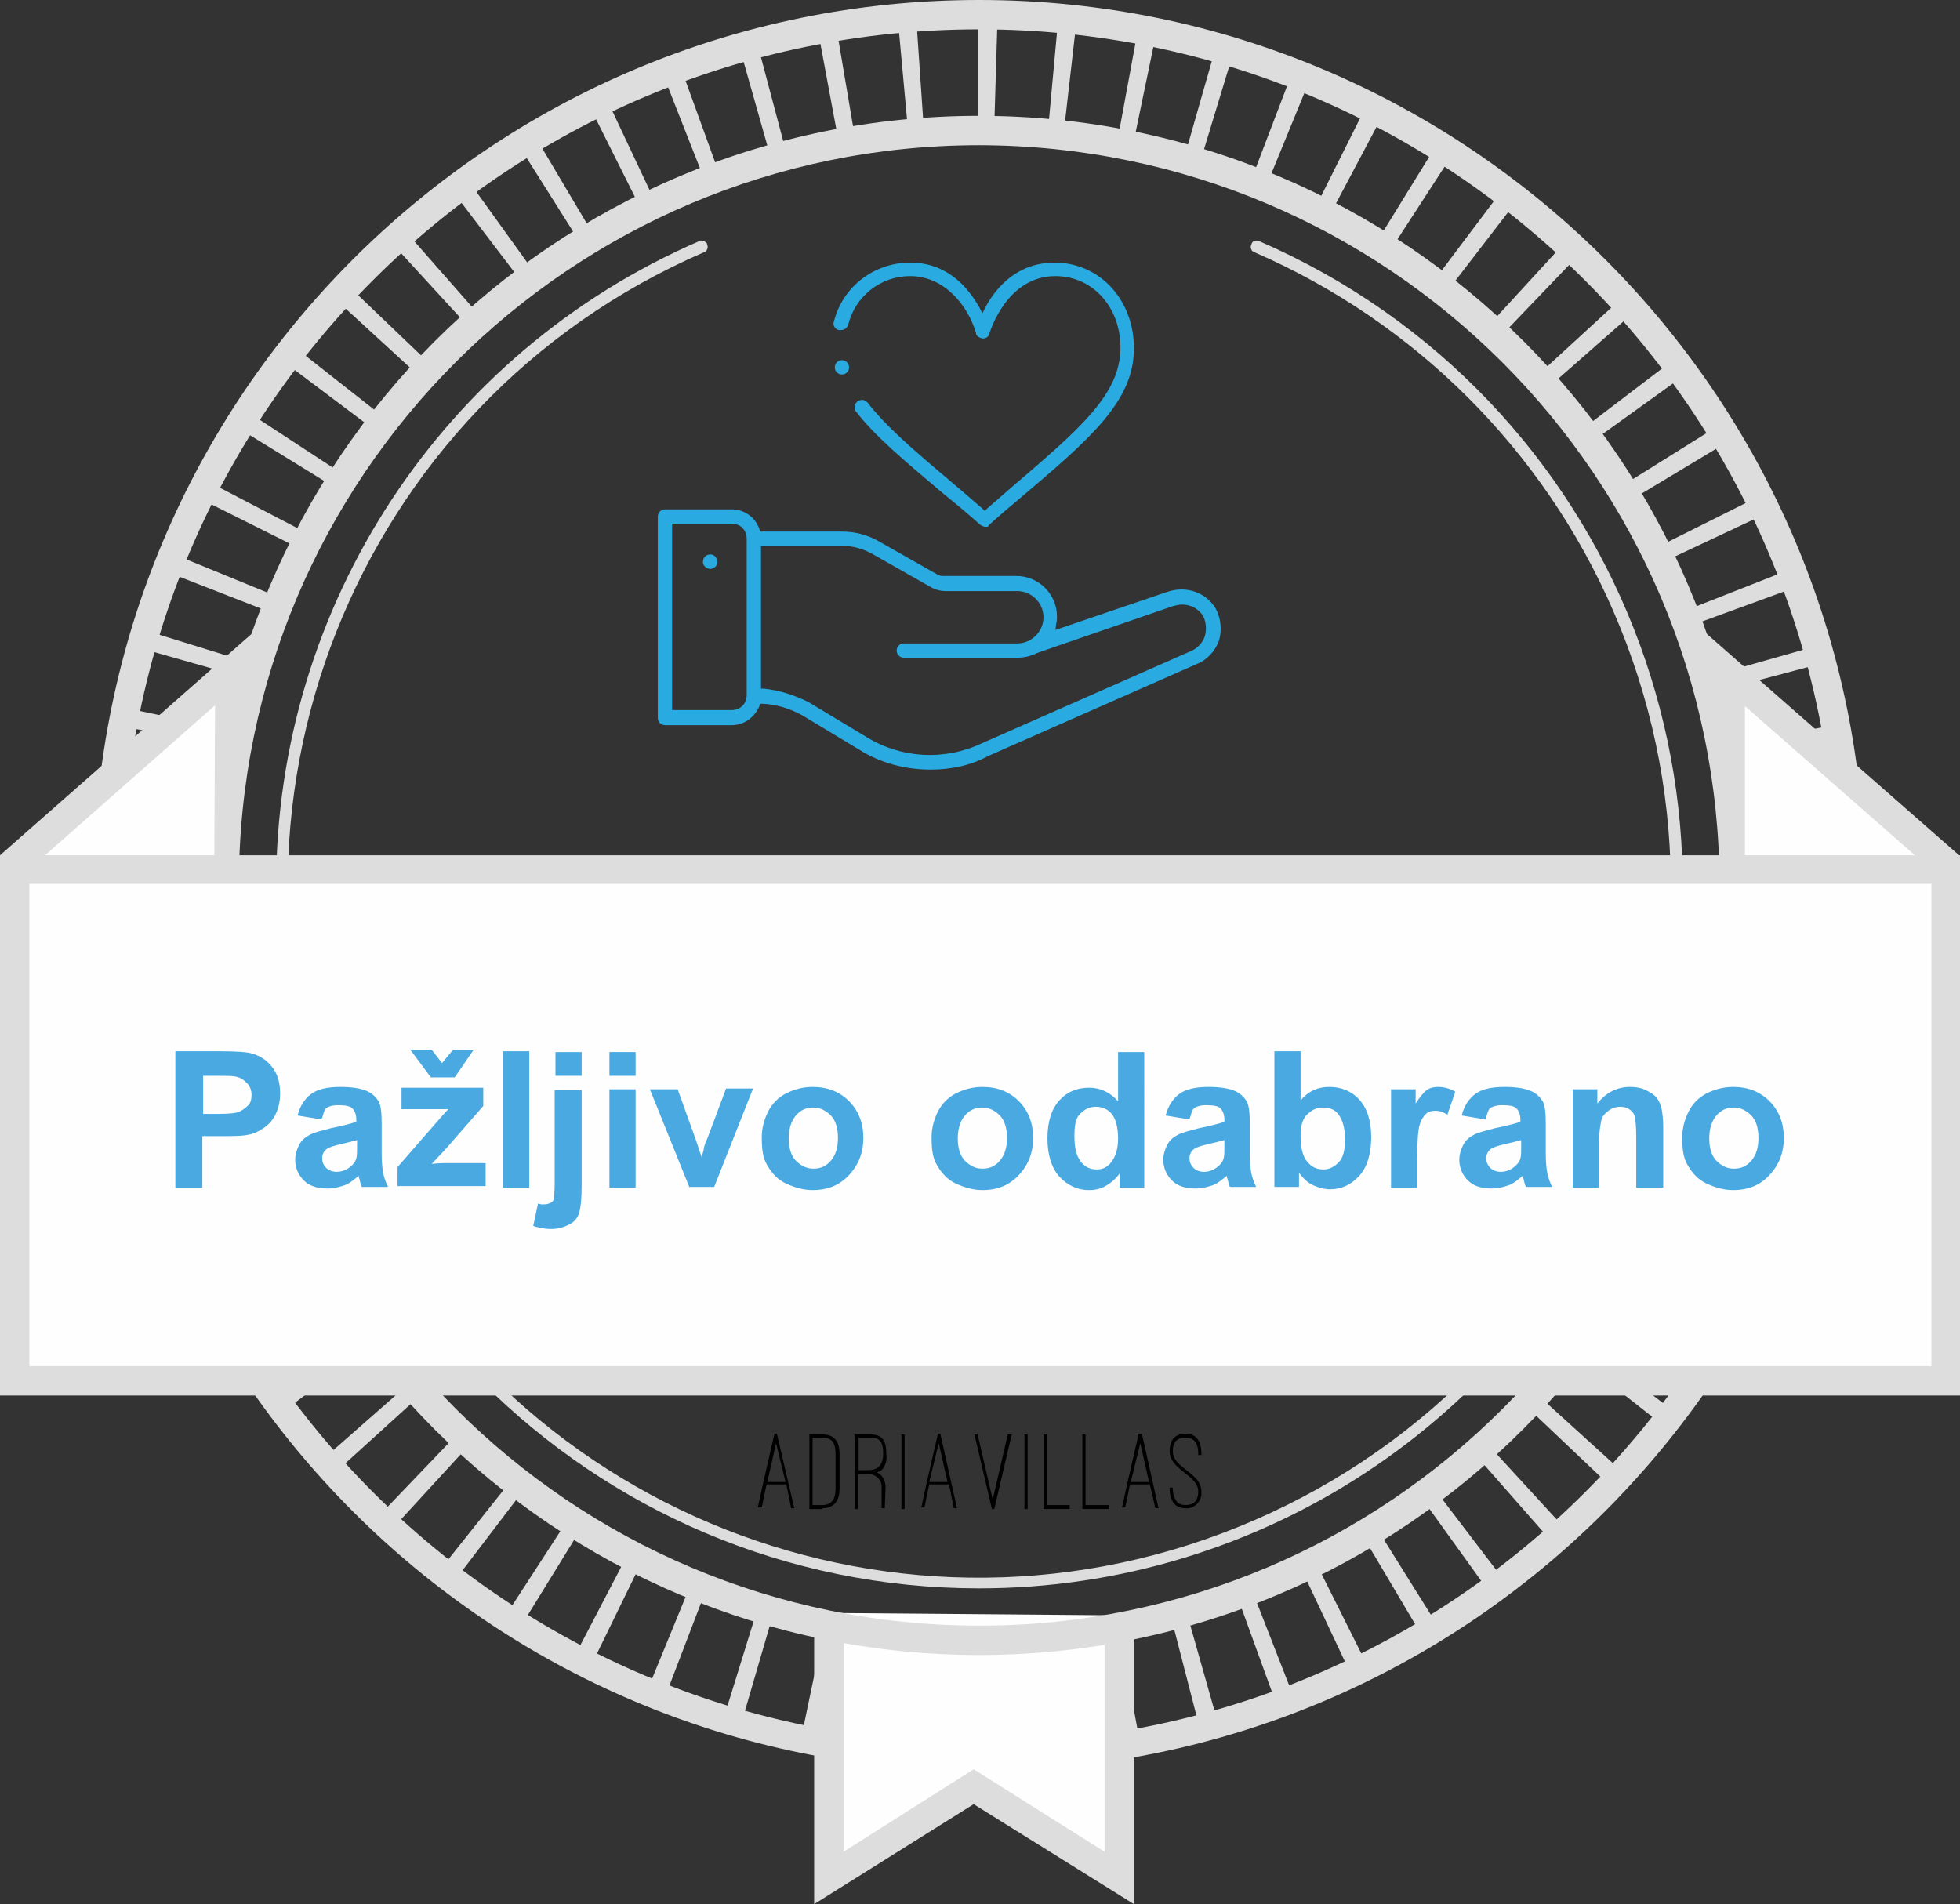 <?xml version="1.0" encoding="utf-8"?>
<!-- Generator: Adobe Illustrator 26.5.0, SVG Export Plug-In . SVG Version: 6.00 Build 0)  -->
<svg version="1.1" id="Layer_1" xmlns="http://www.w3.org/2000/svg" xmlns:xlink="http://www.w3.org/1999/xlink" x="0px" y="0px"
	 viewBox="0 0 247 240" style="enable-background:new 0 0 247 240;" xml:space="preserve">
<rect x="0" y="0" width="247" height="240" fill="#333333" stroke="none"/>
<style type="text/css">
	.st0{fill:#DDDDDD;}
	.st1{fill:#FEFEFE;}
	.st2{fill:#29ABE2;}
	.st3{fill:#4AA9E0;}
</style>
<g id="Layer_2_1_">
	<g id="Layer_1-2">
		<g>
			<path class="st0" d="M123.4,223.2c-61.7,0-111.6-50-111.6-111.6S61.7,0,123.4,0C185,0,235,50,235,111.6
				C234.9,173.2,185,223.2,123.4,223.2z M123.4,3.7c-59.7,0-108,48.3-108,108s48.3,108,108,108s108-48.4,108-108l0,0
				C231.3,52,183,3.7,123.4,3.7z"/>
		</g>
		<g>
			<path class="st0" d="M123.4,220.7L123.4,220.7c-0.8,0-1.5,0-2.3,0l0.3-13.2h2V220.7z M131.1,220.4l-0.9-13.1l2-0.2l1.2,13.1
				C132.7,220.3,131.9,220.4,131.1,220.4z M113.4,220.2l-2.3-0.2l1.5-13.1c0.7,0.1,1.3,0.1,2,0.2L113.4,220.2z M141.2,219.2l-2.1-13
				c0.7-0.1,1.4-0.2,2-0.4l2.4,13L141.2,219.2z M103.4,218.8c-0.8-0.1-1.5-0.3-2.3-0.4l2.7-12.9c0.7,0.1,1.3,0.3,2,0.4L103.4,218.8z
				 M151,217.1l-3.3-12.8c0.7-0.2,1.3-0.4,2-0.5l3.6,12.7L151,217.1z M93.6,216.6l-2.2-0.7l3.9-12.6l2,0.6L93.6,216.6z M160.6,214.1
				l-4.5-12.4c0.6-0.2,1.3-0.5,1.9-0.7l4.8,12.3L160.6,214.1z M84,213.4c-0.7-0.3-1.4-0.6-2.2-0.9l5-12.2l1.9,0.8L84,213.4z
				 M169.9,210.3l-5.6-11.9c0.6-0.3,1.2-0.6,1.8-0.9l5.9,11.8C171.3,209.6,170.6,209.9,169.9,210.3L169.9,210.3z M74.8,209.3
				c-0.7-0.3-1.4-0.7-2.1-1.1l6.1-11.7l1.8,0.9L74.8,209.3z M178.8,205.5l-6.7-11.3l1.7-1.1l7,11.2
				C180.1,204.8,179.5,205.2,178.8,205.5L178.8,205.5z M66,204.4c-0.7-0.4-1.3-0.8-2-1.2l7.2-11.1c0.6,0.4,1.2,0.7,1.7,1.1L66,204.4
				z M187.2,200l-7.7-10.7c0.6-0.4,1.1-0.8,1.6-1.2l8,10.5C188.5,199.1,187.9,199.6,187.2,200z M57.7,198.7l-1.8-1.4l8.2-10.3
				c0.5,0.4,1.1,0.8,1.6,1.2L57.7,198.7z M195.1,193.8l-8.7-9.9c0.5-0.4,1-0.9,1.5-1.4l8.9,9.7L195.1,193.8z M49.9,192.2
				c-0.6-0.5-1.2-1.1-1.7-1.6l9.1-9.5c0.5,0.5,1,0.9,1.5,1.4L49.9,192.2z M202.4,186.8l-9.6-9.1c0.5-0.5,0.9-1,1.4-1.5l9.8,8.9
				C203.4,185.7,202.9,186.2,202.4,186.8z M42.8,185.1c-0.5-0.6-1-1.1-1.5-1.7l9.9-8.7c0.4,0.5,0.9,1,1.4,1.5L42.8,185.1z
				 M209,179.2l-10.4-8.2l1.2-1.6l10.5,8C209.9,178,209.4,178.6,209,179.2z M36.4,177.4c-0.5-0.6-0.9-1.2-1.4-1.9l10.7-7.7
				c0.4,0.6,0.8,1.1,1.2,1.6L36.4,177.4z M214.8,171l-11-7.2c0.4-0.6,0.7-1.1,1.1-1.7l11.2,7C215.7,169.7,215.3,170.4,214.8,171z
				 M30.7,169.1c-0.4-0.7-0.8-1.3-1.2-2l11.3-6.7c0.3,0.6,0.7,1.2,1.1,1.8L30.7,169.1z M220,162.3l-11.7-6.1
				c0.3-0.6,0.6-1.2,0.9-1.8l11.7,5.9C220.7,160.9,220.3,161.6,220,162.3z M25.8,160.3c-0.4-0.7-0.7-1.4-1-2.1l11.9-5.6
				c0.3,0.6,0.6,1.2,0.9,1.8L25.8,160.3z M224.3,153.2l-12.2-5c0.3-0.6,0.5-1.3,0.8-1.9l12.2,4.7
				C224.8,151.7,224.5,152.5,224.3,153.2L224.3,153.2L224.3,153.2z M21.7,151.1c-0.3-0.7-0.6-1.4-0.8-2.2l12.4-4.5l0.7,1.9
				L21.7,151.1z M227.6,143.7l-12.6-3.9c0.2-0.7,0.4-1.3,0.6-2l12.7,3.6C228.1,142.2,227.9,143,227.6,143.7z M18.5,141.6
				c-0.2-0.8-0.4-1.5-0.6-2.2l12.8-3.3c0.2,0.7,0.4,1.3,0.5,2L18.5,141.6z M230.1,133.9l-12.9-2.7c0.1-0.7,0.3-1.3,0.4-2l13,2.4
				C230.4,132.4,230.3,133.2,230.1,133.9z M16.1,131.8c-0.1-0.8-0.3-1.5-0.4-2.3l13-2.1c0.1,0.7,0.2,1.3,0.4,2L16.1,131.8z
				 M231.7,124l-13.1-1.5c0.1-0.7,0.1-1.3,0.2-2l13.1,1.2C231.9,122.4,231.8,123.2,231.7,124z M14.8,121.8c-0.1-0.8-0.1-1.5-0.2-2.3
				l13.1-0.9c0,0.7,0.1,1.4,0.2,2L14.8,121.8z M232.4,114l-13.2-0.3c0-0.7,0-1.4,0-2v-0.2h13.2v0.2
				C232.4,112.4,232.4,113.2,232.4,114L232.4,114L232.4,114z M27.5,111.8H14.3v-0.1c0-0.7,0-1.5,0-2.2l13.2,0.2
				C27.5,110.4,27.5,111,27.5,111.8L27.5,111.8z M219,104.6c-0.1-0.7-0.1-1.3-0.2-2l13.2-1.3c0.1,0.8,0.1,1.5,0.2,2.3L219,104.6z
				 M27.9,102.9l-13.1-1.2c0.1-0.8,0.1-1.5,0.2-2.3l13.1,1.5C28,101.5,27.9,102.2,27.9,102.9z M218,95.9c-0.1-0.7-0.2-1.3-0.4-2
				l13-2.4c0.1,0.8,0.3,1.5,0.4,2.3L218,95.9z M29.1,94.1l-13-2.4c0.1-0.8,0.3-1.5,0.5-2.3l12.9,2.7C29.3,92.8,29.2,93.4,29.1,94.1z
				 M216.1,87.2l-0.5-2l12.7-3.6c0.2,0.8,0.4,1.5,0.6,2.2L216.1,87.2z M31.1,85.5l-12.7-3.6c0.2-0.7,0.4-1.5,0.7-2.2l12.6,3.9
				C31.5,84.2,31.3,84.8,31.1,85.5z M213.5,78.7c-0.2-0.6-0.5-1.3-0.7-1.9L225,72c0.3,0.7,0.6,1.4,0.8,2.2L213.5,78.7z M33.9,77.1
				l-12.3-4.8c0.3-0.7,0.6-1.4,0.9-2.2l12.2,5C34.4,75.8,34.2,76.4,33.9,77.1z M210.1,70.6c-0.3-0.6-0.6-1.2-0.9-1.8l11.8-5.9
				c0.4,0.7,0.7,1.4,1,2.1L210.1,70.6z M37.5,69l-11.8-5.9c0.4-0.7,0.7-1.4,1.1-2.1l11.7,6.1C38.1,67.7,37.8,68.3,37.5,69z
				 M205.9,62.8c-0.4-0.6-0.7-1.2-1.1-1.8l11.2-7c0.4,0.7,0.8,1.3,1.2,2L205.9,62.8z M41.8,61.2l-11.2-6.9c0.4-0.7,0.8-1.3,1.2-2
				l11,7.2C42.5,60.1,42.2,60.6,41.8,61.2z M201,55.4c-0.4-0.5-0.8-1.1-1.2-1.6l10.5-8c0.5,0.6,0.9,1.2,1.4,1.9L201,55.4z
				 M46.8,53.9L36.3,46c0.5-0.6,0.9-1.2,1.4-1.8L48,52.3C47.6,52.8,47.2,53.4,46.8,53.9z M195.5,48.5c-0.4-0.5-0.9-1-1.4-1.5
				l9.7-8.9c0.5,0.6,1,1.2,1.6,1.7L195.5,48.5z M52.5,47.1l-9.7-8.9c0.5-0.6,1-1.1,1.6-1.7l9.5,9.1C53.4,46.1,52.9,46.6,52.5,47.1
				C52.5,47.1,52.5,47.1,52.5,47.1z M189.4,42.1l-1.5-1.4l8.9-9.7c0.6,0.5,1.1,1,1.7,1.6L189.4,42.1z M58.7,40.8l-8.9-9.7l1.7-1.5
				l8.7,9.9C59.7,39.9,59.2,40.4,58.7,40.8z M182.7,36.3l-1.7-1.3l7.9-10.5c0.6,0.5,1.2,0.9,1.8,1.4L182.7,36.3z M65.5,35.2l-8-10.5
				c0.6-0.5,1.2-0.9,1.9-1.4l7.7,10.7L65.5,35.2z M175.5,31.1l-1.7-1.1l6.9-11.2c0.7,0.4,1.3,0.8,2,1.2L175.5,31.1z M72.8,30.1
				l-7-11.1c0.7-0.4,1.3-0.8,2-1.2l6.7,11.3L72.8,30.1z M167.8,26.7l-1.8-1l5.9-11.8c0.7,0.3,1.4,0.7,2.1,1.1L167.8,26.7z
				 M80.5,25.8L74.6,14l2.1-1l5.6,11.9C81.7,25.2,81.1,25.5,80.5,25.8L80.5,25.8z M159.8,22.9l-1.9-0.8l4.7-12.3
				c0.7,0.3,1.4,0.6,2.2,0.9L159.8,22.9z M88.6,22.2L83.8,10L86,9.1l4.5,12.4C89.9,21.7,89.2,22,88.6,22.2L88.6,22.2z M151.4,19.9
				l-2-0.6L153,6.7c0.8,0.2,1.5,0.4,2.2,0.7L151.4,19.9z M97,19.4L93.4,6.7c0.7-0.2,1.5-0.4,2.2-0.6L99,18.9
				C98.3,19,97.7,19.2,97,19.4z M142.9,17.7c-0.7-0.1-1.3-0.3-2-0.4l2.4-13l2.3,0.4L142.9,17.7z M105.6,17.4l-2.4-12.9l2.3-0.4
				l2.2,13C106.9,17.1,106.3,17.2,105.6,17.4L105.6,17.4z M134.1,16.3l-2-0.2L133.3,3c0.8,0.1,1.6,0.2,2.3,0.2L134.1,16.3z
				 M114.4,16.1L113.2,3l2.3-0.2l0.9,13.2C115.7,16,115.1,16.1,114.4,16.1L114.4,16.1z M125.3,15.8h-2V2.6h0.2h2.2L125.3,15.8z"/>
		</g>
		<g>
			<polygon class="st1" points="104.4,203.3 104.4,236.7 122.7,225.2 141,236.7 141,203.6 			"/>
		</g>
		<g>
			<polygon class="st0" points="142.9,240 122.7,227.4 102.6,240 102.6,204.7 106.3,204.7 106.3,233.4 122.7,223 139.2,233.4 
				139.2,204.7 142.9,204.7 			"/>
		</g>
		<g>
			<path class="st0" d="M123.4,208.6c-53.6,0-97-43.4-97-97s43.4-97,97-97s97,43.4,97,97l0,0C220.3,165.1,176.9,208.6,123.4,208.6z
				 M123.4,18.3c-51.5,0-93.3,41.8-93.3,93.3s41.8,93.3,93.3,93.3s93.3-41.8,93.3-93.3C216.6,60.1,174.9,18.4,123.4,18.3z"/>
		</g>
		<g>
			<path class="st0" d="M123.4,200.2c-48.9,0-88.6-39.7-88.6-88.6c0-35.3,21-67.2,53.3-81.2c0.3-0.2,0.8,0,1,0.3c0,0,0,0,0,0.1
				c0.2,0.4,0,0.8-0.3,1c0,0,0,0-0.1,0c-44.1,19.1-64.4,70.4-45.2,114.6s70.4,64.4,114.6,45.2s64.4-70.4,45.2-114.6
				c-8.8-20.3-25-36.4-45.2-45.2c-0.4-0.1-0.6-0.6-0.4-1c0,0,0,0,0,0c0.1-0.4,0.5-0.6,0.9-0.4c0,0,0.1,0,0.1,0
				c44.9,19.5,65.5,71.6,46,116.5C190.7,179.2,158.7,200.2,123.4,200.2L123.4,200.2z"/>
		</g>
		<g>
			<polygon class="st1" points="29.6,109.6 29.6,98.9 33.2,81.1 1.8,109.3 			"/>
		</g>
		<g>
			<polygon class="st0" points="2.5,110.6 0,107.8 35,77 29.9,100.7 29.9,110.1 27,110.1 27.1,88.9 			"/>
		</g>
		<g>
			<polygon class="st1" points="217.3,109.6 217.3,99 213.8,81.2 245.1,109.4 			"/>
		</g>
		<g>
			<polygon class="st0" points="244.5,110.6 247,107.9 211.9,77.1 217.1,100.8 217.1,110.2 219.9,110.2 219.9,89 			"/>
		</g>
		<g>
			<rect x="1.8" y="109.7" class="st1" width="243.3" height="64.4"/>
		</g>
		<g>
			<path class="st0" d="M247,175.9H0v-68.1h247V175.9z M3.7,172.2h239.7v-60.8H3.7V172.2z"/>
		</g>
		<g>
			<path d="M118.3,181.9l1.1,4.9h-2.3L118.3,181.9z M120.2,190.1h0.4l-2.1-9.4h-0.3l-1.4,6.1l0,0l-0.7,3.2h0.4l0.6-2.9h2.5
				L120.2,190.1z M114,180.8h-0.4v9.4h0.4V180.8z M108.2,181.2h1.5c1.2,0,1.6,0.6,1.6,2s-0.6,2.1-1.9,2.1h-1.2V181.2z M111.6,187.5
				c0-0.6-0.2-1.2-0.6-1.6c-0.1-0.1-0.3-0.2-0.5-0.3c0.2-0.1,0.5-0.2,0.7-0.4c0.4-0.5,0.6-1.2,0.5-1.9c0-1.7-0.5-2.5-2-2.5h-2v9.4
				h0.4v-4.4h1.2c0.9-0.1,1.7,0.6,1.8,1.4c0,0.1,0,0.2,0,0.3v2.6h0.4L111.6,187.5z M103.6,181.2c1.2,0,1.7,0.6,1.7,2.1v4.3
				c0,1.4-0.5,2.1-1.7,2.1h-1.2v-8.5L103.6,181.2z M103.6,190.1c1.5,0,2.2-0.9,2.2-2.5v-4.3c0-1.7-0.7-2.5-2.2-2.5H102v9.4H103.6z
				 M97.8,181.9l1.2,4.9h-2.3L97.8,181.9z M99.7,190.1h0.4l-2.2-9.4h-0.3l-1.4,6.1l0,0l-0.7,3.2H96l0.6-2.9h2.5L99.7,190.1z"/>
		</g>
		<g>
			<path d="M147.4,187.6c0,1.6,0.7,2.5,2,2.5c1,0.1,1.9-0.7,2-1.7c0-0.1,0-0.3,0-0.4c0-2.4-3.6-2.9-3.6-5.1c0-1.2,0.6-1.7,1.6-1.7
				s1.6,0.6,1.6,2v0.2h0.4v-0.2c0-1.6-0.7-2.5-2-2.5s-2,0.8-2,2.2c0,2.4,3.6,3,3.6,5.1c0,1.2-0.6,1.7-1.6,1.7c-0.4,0-0.7-0.1-1-0.3
				c-0.4-0.5-0.6-1.1-0.6-1.7v-0.2h-0.4L147.4,187.6z M143.7,181.9l1.1,4.9h-2.3L143.7,181.9z M145.6,190.1h0.4l-2.1-9.4h-0.4
				l-1.4,6.1l0,0l-0.7,3.2h0.4l0.6-2.9h2.5L145.6,190.1z M139.7,189.7h-2.9v-8.9h-0.4v9.4h3.3V189.7z M134.8,189.7h-2.9v-8.9h-0.4
				v9.4h3.3V189.7z M129.5,180.8h-0.4v9.4h0.4V180.8z M123.2,180.8h-0.4l2.2,9.4h0.3l2.2-9.4H127l-1.9,8.2L123.2,180.8z"/>
		</g>
		<g>
			<path class="st2" d="M89.4,71.7c-0.5-0.1-0.9-0.5-0.8-1c0-0.4,0.4-0.8,0.8-0.8c0.5-0.1,0.9,0.3,1,0.8s-0.3,0.9-0.8,1
				C89.5,71.7,89.4,71.7,89.4,71.7z"/>
		</g>
		<g>
			<path class="st2" d="M117.3,97c-3.2,0-6.3-0.8-9-2.5l-7.3-4.4c-1.5-0.8-3.1-1.3-4.8-1.4h-0.4L95.7,89c-0.6,1.4-1.9,2.4-3.5,2.4
				h-8.4c-0.5,0-0.9-0.4-0.9-0.9l0,0V65.1c0-0.5,0.4-0.9,0.9-0.9l0,0h8.4c1.6,0,3,1,3.5,2.5l0.1,0.3h10.3c1.6,0,3.2,0.4,4.6,1.2
				l7.4,4.2c0.3,0.2,0.6,0.2,0.9,0.2h9.1c2.8,0,5.1,2.3,5.1,5.1c0,0.3,0,0.6-0.1,0.9l-0.1,0.8l14.1-4.8c0.6-0.2,1.2-0.3,1.8-0.3
				c1.8,0,3.4,0.9,4.3,2.4c0.7,1.3,0.8,2.8,0.4,4.1c-0.5,1.3-1.5,2.4-2.8,2.9l-26.3,11.6C122.3,96.5,119.8,97,117.3,97z M95.9,86.8
				h0.4c1.9,0.2,3.8,0.8,5.6,1.7l7.3,4.4c4.4,2.7,9.8,3,14.5,0.8l26.3-11.6c0.8-0.3,1.5-1,1.8-1.8c0.3-0.9,0.2-1.9-0.2-2.7
				c-0.6-0.9-1.6-1.4-2.6-1.4c-0.4,0-0.8,0.1-1.2,0.2l-17.1,5.9c-0.8,0.4-1.6,0.6-2.5,0.6h-14.3c-0.5,0-0.9-0.4-0.9-0.9
				s0.4-0.9,0.9-0.9l0,0h14.3c1.8,0,3.3-1.5,3.3-3.3c0-1.8-1.5-3.3-3.3-3.3h-9.1c-0.6,0-1.3-0.2-1.8-0.5l-7.4-4.2
				c-1.1-0.6-2.4-1-3.7-1H95.9V86.8z M84.7,89.5h7.5c1.1,0,1.9-0.8,1.9-1.9V67.9c0-1.1-0.8-1.9-1.9-1.9l0,0h-7.5V89.5z"/>
		</g>
		<g>
			<path class="st2" d="M124.2,66.4c-0.2,0-0.4-0.1-0.6-0.2c-1.8-1.6-3.5-3-5.1-4.3c-4.6-3.9-8.2-6.9-10.6-10
				c-0.2-0.2-0.2-0.4-0.2-0.7c0.1-0.5,0.5-0.8,1-0.8c0.2,0,0.4,0.2,0.6,0.3c2.3,3,5.8,6,10.3,9.8c1.3,1.1,2.7,2.3,4.2,3.6l0.3,0.3
				l0.3-0.3l3.1-2.7c8.9-7.6,13.7-11.8,13.7-17.6c0-5.1-3.5-9-8.2-9c-6.1,0-8.2,6.9-8.3,7.2c-0.1,0.5-0.6,0.8-1.1,0.6
				c-0.3-0.1-0.6-0.3-0.6-0.6c-1-3.5-4-7.2-8.3-7.2c-3.7,0-6.9,2.5-7.8,6.1c-0.1,0.4-0.5,0.7-0.9,0.7c-0.1,0-0.2,0-0.3,0
				c-0.5-0.1-0.8-0.7-0.6-1.1c1.1-4.4,5.1-7.4,9.6-7.4c4.6,0,7.2,3,8.7,5.6l0.4,0.8l0.4-0.8c1.4-2.6,4.1-5.6,8.7-5.6
				c5.7,0,10,4.7,10,10.8c0,6.7-5.5,11.4-14.6,19.1c-1.2,1-2.5,2.1-3.8,3.3C124.7,66.4,124.4,66.4,124.2,66.4z"/>
		</g>
		<g>
			<path class="st2" d="M106.1,47.2c-0.5,0-0.9-0.4-0.9-0.9s0.4-0.9,0.9-0.9s0.9,0.4,0.9,0.9S106.6,47.2,106.1,47.2L106.1,47.2z"/>
		</g>
	</g>
	<g>
		<path class="st3" d="M22.1,149.7v-17.2h5.6c2.1,0,3.5,0.1,4.1,0.3c1,0.3,1.8,0.8,2.5,1.7s1,2,1,3.3c0,1.1-0.2,1.9-0.6,2.7
			s-0.9,1.3-1.5,1.7s-1.2,0.7-1.8,0.8c-0.8,0.2-2,0.2-3.6,0.2h-2.3v6.5H22.1z M25.6,135.5v4.9h1.9c1.4,0,2.3-0.1,2.7-0.3
			s0.8-0.5,1.1-0.8s0.4-0.8,0.4-1.3c0-0.6-0.2-1.1-0.6-1.5s-0.8-0.7-1.4-0.8c-0.4-0.1-1.2-0.1-2.5-0.1H25.6z"/>
		<path class="st3" d="M40.5,141.1l-3-0.5c0.3-1.2,0.9-2.1,1.7-2.7s2-0.9,3.7-0.9c1.5,0,2.6,0.2,3.3,0.5s1.2,0.8,1.5,1.3
			s0.4,1.5,0.4,2.9l0,3.8c0,1.1,0.1,1.9,0.2,2.4s0.3,1.1,0.6,1.7h-3.3c-0.1-0.2-0.2-0.5-0.3-1c-0.1-0.2-0.1-0.3-0.1-0.4
			c-0.6,0.5-1.2,1-1.8,1.2s-1.3,0.4-2.1,0.4c-1.3,0-2.3-0.3-3-1s-1.1-1.6-1.1-2.6c0-0.7,0.2-1.3,0.5-1.9s0.8-1,1.4-1.3
			s1.5-0.5,2.6-0.8c1.5-0.3,2.6-0.6,3.2-0.8v-0.3c0-0.6-0.2-1.1-0.5-1.4s-0.9-0.4-1.8-0.4c-0.6,0-1,0.1-1.4,0.3
			S40.8,140.5,40.5,141.1z M45,143.7c-0.4,0.1-1.1,0.3-2,0.5s-1.5,0.4-1.8,0.6c-0.4,0.3-0.6,0.7-0.6,1.2c0,0.5,0.2,0.9,0.5,1.2
			s0.8,0.5,1.3,0.5c0.6,0,1.2-0.2,1.7-0.6c0.4-0.3,0.7-0.7,0.8-1.1c0.1-0.3,0.1-0.8,0.1-1.6V143.7z"/>
		<path class="st3" d="M50.1,149.7v-2.6l4.7-5.4c0.8-0.9,1.3-1.5,1.7-1.9c-0.4,0-0.9,0-1.5,0l-4.4,0v-2.7h10.3v2.3l-4.8,5.5
			l-1.7,1.8c0.9-0.1,1.5-0.1,1.7-0.1h5.1v2.9H50.1z M51.7,132.3h2.7l1.3,1.7l1.4-1.7h2.6l-2.4,3.5h-3L51.7,132.3z"/>
		<path class="st3" d="M63.4,149.7v-17.2h3.3v17.2H63.4z"/>
		<path class="st3" d="M73.3,137.3v12.1c0,1.6-0.1,2.7-0.3,3.4s-0.6,1.2-1.2,1.5s-1.3,0.6-2.3,0.6c-0.3,0-0.7,0-1.1-0.1
			s-0.8-0.1-1.2-0.3l0.6-2.8c0.2,0,0.3,0.1,0.4,0.1s0.3,0,0.4,0c0.3,0,0.6-0.1,0.8-0.2s0.4-0.3,0.4-0.5s0.1-0.8,0.1-1.8v-11.9H73.3z
			 M70,135.6v-3h3.3v3H70z"/>
		<path class="st3" d="M76.8,135.6v-3h3.3v3H76.8z M76.8,149.7v-12.4h3.3v12.4H76.8z"/>
		<path class="st3" d="M86.9,149.7l-5-12.4h3.5l2.3,6.4l0.7,2.1c0.2-0.5,0.3-0.9,0.3-1.1c0.1-0.4,0.2-0.7,0.4-1.1l2.4-6.4h3.4
			l-4.9,12.4H86.9z"/>
		<path class="st3" d="M96,143.3c0-1.1,0.3-2.2,0.8-3.2s1.3-1.8,2.3-2.3s2.1-0.8,3.3-0.8c1.9,0,3.4,0.6,4.6,1.8s1.8,2.8,1.8,4.6
			c0,1.9-0.6,3.4-1.8,4.7s-2.7,1.9-4.6,1.9c-1.1,0-2.2-0.3-3.3-0.8s-1.8-1.3-2.4-2.3S96,144.8,96,143.3z M99.4,143.5
			c0,1.2,0.3,2.2,0.9,2.8s1.3,1,2.2,1s1.6-0.3,2.2-1s0.9-1.6,0.9-2.9c0-1.2-0.3-2.2-0.9-2.8s-1.3-1-2.2-1s-1.6,0.3-2.2,1
			S99.4,142.3,99.4,143.5z"/>
		<path class="st3" d="M117.4,143.3c0-1.1,0.3-2.2,0.8-3.2s1.3-1.8,2.3-2.3s2.1-0.8,3.3-0.8c1.9,0,3.4,0.6,4.6,1.8s1.8,2.8,1.8,4.6
			c0,1.9-0.6,3.4-1.8,4.7s-2.7,1.9-4.6,1.9c-1.1,0-2.2-0.3-3.3-0.8s-1.8-1.3-2.4-2.3S117.4,144.8,117.4,143.3z M120.7,143.5
			c0,1.2,0.3,2.2,0.9,2.8s1.3,1,2.2,1s1.6-0.3,2.2-1s0.9-1.6,0.9-2.9c0-1.2-0.3-2.2-0.9-2.8s-1.3-1-2.2-1s-1.6,0.3-2.2,1
			S120.7,142.3,120.7,143.5z"/>
		<path class="st3" d="M144.2,149.7h-3.1v-1.8c-0.5,0.7-1.1,1.2-1.8,1.6s-1.4,0.5-2.1,0.5c-1.4,0-2.7-0.6-3.7-1.7s-1.5-2.8-1.5-4.8
			c0-2.1,0.5-3.7,1.5-4.8s2.2-1.6,3.8-1.6c1.4,0,2.6,0.6,3.6,1.7v-6.2h3.3V149.7z M135.4,143.2c0,1.3,0.2,2.3,0.6,2.9
			c0.5,0.9,1.3,1.3,2.2,1.3c0.8,0,1.4-0.3,1.9-1s0.8-1.6,0.8-2.9c0-1.4-0.3-2.5-0.8-3.1s-1.2-0.9-2-0.9c-0.8,0-1.4,0.3-2,0.9
			S135.4,142,135.4,143.2z"/>
		<path class="st3" d="M149.9,141.1l-3-0.5c0.3-1.2,0.9-2.1,1.7-2.7s2-0.9,3.7-0.9c1.5,0,2.6,0.2,3.3,0.5s1.2,0.8,1.5,1.3
			s0.4,1.5,0.4,2.9l0,3.8c0,1.1,0.1,1.9,0.2,2.4s0.3,1.1,0.6,1.7H155c-0.1-0.2-0.2-0.5-0.3-1c-0.1-0.2-0.1-0.3-0.1-0.4
			c-0.6,0.5-1.2,1-1.8,1.2s-1.3,0.4-2.1,0.4c-1.3,0-2.3-0.3-3-1s-1.1-1.6-1.1-2.6c0-0.7,0.2-1.3,0.5-1.9s0.8-1,1.4-1.3
			s1.5-0.5,2.6-0.8c1.5-0.3,2.6-0.6,3.2-0.8v-0.3c0-0.6-0.2-1.1-0.5-1.4s-0.9-0.4-1.8-0.4c-0.6,0-1,0.1-1.4,0.3
			S150.1,140.5,149.9,141.1z M154.3,143.7c-0.4,0.1-1.1,0.3-2,0.5s-1.5,0.4-1.8,0.6c-0.4,0.3-0.6,0.7-0.6,1.2c0,0.5,0.2,0.9,0.5,1.2
			s0.8,0.5,1.3,0.5c0.6,0,1.2-0.2,1.7-0.6c0.4-0.3,0.7-0.7,0.8-1.1c0.1-0.3,0.1-0.8,0.1-1.6V143.7z"/>
		<path class="st3" d="M160.6,149.7v-17.2h3.3v6.2c1-1.2,2.2-1.7,3.6-1.7c1.5,0,2.8,0.5,3.8,1.6s1.5,2.7,1.5,4.7
			c0,2.1-0.5,3.8-1.5,4.9s-2.2,1.7-3.7,1.7c-0.7,0-1.4-0.2-2.1-0.5s-1.3-0.9-1.8-1.6v1.8H160.6z M163.9,143.2c0,1.3,0.2,2.2,0.6,2.9
			c0.6,0.9,1.3,1.3,2.3,1.3c0.7,0,1.3-0.3,1.9-0.9s0.8-1.6,0.8-2.9c0-1.4-0.3-2.4-0.8-3.1s-1.2-0.9-2-0.9c-0.8,0-1.4,0.3-2,0.9
			S163.9,142,163.9,143.2z"/>
		<path class="st3" d="M178.6,149.7h-3.3v-12.4h3.1v1.8c0.5-0.8,1-1.4,1.4-1.7s0.9-0.4,1.4-0.4c0.8,0,1.5,0.2,2.2,0.6l-1,2.9
			c-0.6-0.4-1.1-0.5-1.5-0.5c-0.5,0-0.9,0.1-1.2,0.4s-0.6,0.7-0.8,1.4s-0.3,2.1-0.3,4.2V149.7z"/>
		<path class="st3" d="M187.2,141.1l-3-0.5c0.3-1.2,0.9-2.1,1.7-2.7s2-0.9,3.7-0.9c1.5,0,2.6,0.2,3.3,0.5s1.2,0.8,1.5,1.3
			s0.4,1.5,0.4,2.9l0,3.8c0,1.1,0.1,1.9,0.2,2.4s0.3,1.1,0.6,1.7h-3.3c-0.1-0.2-0.2-0.5-0.3-1c-0.1-0.2-0.1-0.3-0.1-0.4
			c-0.6,0.5-1.2,1-1.8,1.2s-1.3,0.4-2.1,0.4c-1.3,0-2.3-0.3-3-1s-1.1-1.6-1.1-2.6c0-0.7,0.2-1.3,0.5-1.9s0.8-1,1.4-1.3
			s1.5-0.5,2.6-0.8c1.5-0.3,2.6-0.6,3.2-0.8v-0.3c0-0.6-0.2-1.1-0.5-1.4s-0.9-0.4-1.8-0.4c-0.6,0-1,0.1-1.4,0.3
			S187.4,140.5,187.2,141.1z M191.7,143.7c-0.4,0.1-1.1,0.3-2,0.5s-1.5,0.4-1.8,0.6c-0.4,0.3-0.6,0.7-0.6,1.2c0,0.5,0.2,0.9,0.5,1.2
			s0.8,0.5,1.3,0.5c0.6,0,1.2-0.2,1.7-0.6c0.4-0.3,0.7-0.7,0.8-1.1c0.1-0.3,0.1-0.8,0.1-1.6V143.7z"/>
		<path class="st3" d="M209.5,149.7h-3.3v-6.4c0-1.3-0.1-2.2-0.2-2.6s-0.4-0.7-0.7-0.9s-0.7-0.3-1.1-0.3c-0.6,0-1.1,0.2-1.5,0.5
			s-0.8,0.7-0.9,1.2s-0.3,1.5-0.3,2.9v5.6h-3.3v-12.4h3.1v1.8c1.1-1.4,2.5-2.1,4.1-2.1c0.7,0,1.4,0.1,2,0.4s1.1,0.6,1.4,1
			s0.5,0.9,0.6,1.4s0.2,1.3,0.2,2.2V149.7z"/>
		<path class="st3" d="M212,143.3c0-1.1,0.3-2.2,0.8-3.2s1.3-1.8,2.3-2.3s2.1-0.8,3.3-0.8c1.9,0,3.4,0.6,4.6,1.8s1.8,2.8,1.8,4.6
			c0,1.9-0.6,3.4-1.8,4.7s-2.7,1.9-4.6,1.9c-1.1,0-2.2-0.3-3.3-0.8s-1.8-1.3-2.4-2.3S212,144.8,212,143.3z M215.4,143.5
			c0,1.2,0.3,2.2,0.9,2.8s1.3,1,2.2,1s1.6-0.3,2.2-1s0.9-1.6,0.9-2.9c0-1.2-0.3-2.2-0.9-2.8s-1.3-1-2.2-1s-1.6,0.3-2.2,1
			S215.4,142.3,215.4,143.5z"/>
	</g>
</g>
</svg>
